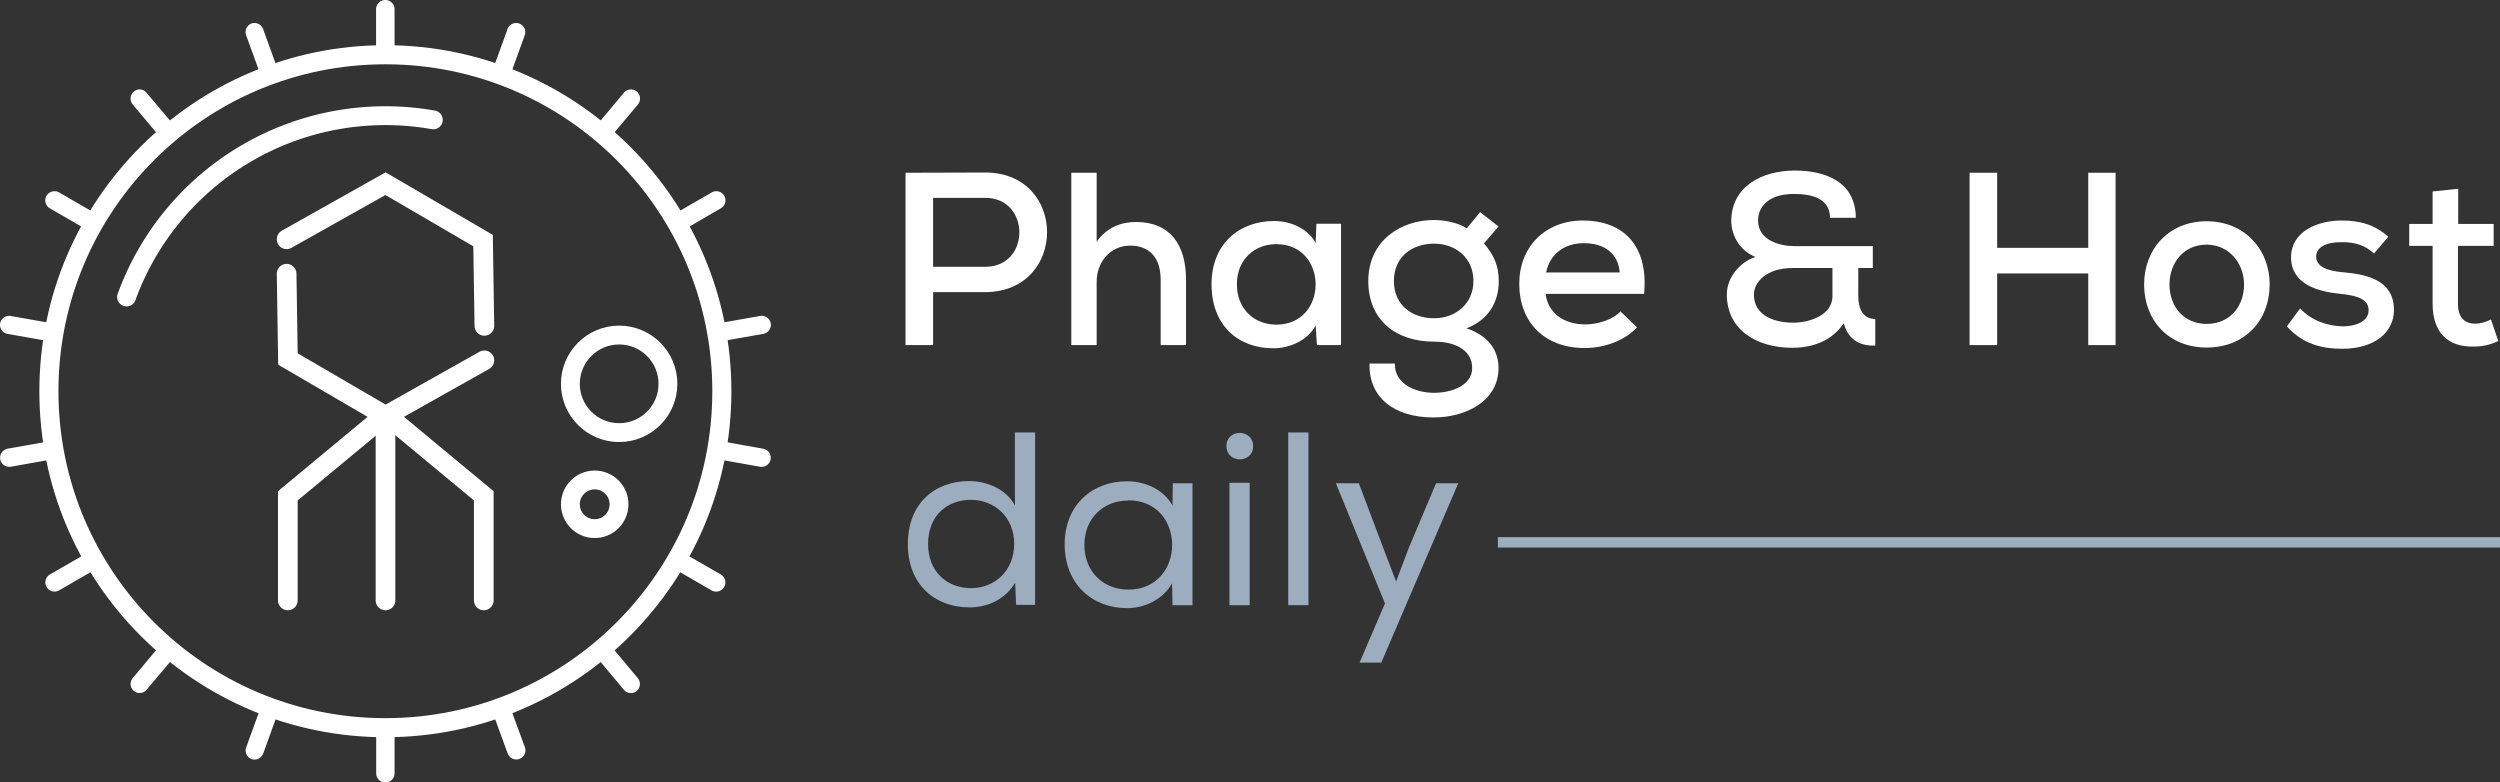 <?xml version="1.0" encoding="UTF-8" standalone="no"?>
<!-- Created with Inkscape (http://www.inkscape.org/) -->

<svg
   width="20.96mm"
   height="6.56mm"
   viewBox="0 0 20.96 6.56"
   version="1.1"
   id="svg1296"
   xmlns="http://www.w3.org/2000/svg"
   xmlns:svg="http://www.w3.org/2000/svg">
  <rect x="0" y="0" width="20.96" height="6.56" fill="#333333" stroke="none"/>
  <defs
     id="defs1293">
    <rect
       x="31.699"
       y="-2.655"
       width="88.022"
       height="40.515"
       id="rect7407" />
    <rect
       x="470.145"
       y="629.406"
       width="227.656"
       height="71.801"
       id="rect3737" />
    <rect
       x="470.145"
       y="629.406"
       width="227.656"
       height="71.801"
       id="rect5547" />
    <rect
       x="470.145"
       y="629.406"
       width="227.656"
       height="71.801"
       id="rect19171" />
    <rect
       x="470.145"
       y="629.406"
       width="227.656"
       height="71.801"
       id="rect1149" />
    <rect
       x="31.699"
       y="-2.655"
       width="45.441"
       height="43.723"
       id="rect8335" />
    <rect
       x="31.699"
       y="-2.655"
       width="45.441"
       height="43.723"
       id="rect8989" />
    <rect
       x="31.699"
       y="-2.655"
       width="45.441"
       height="43.723"
       id="rect38359" />
    <rect
       x="31.699"
       y="-2.655"
       width="88.022"
       height="40.515"
       id="rect62084" />
    <rect
       x="31.699"
       y="-2.655"
       width="45.441"
       height="43.723"
       id="rect62086" />
  </defs>
  <g
     aria-label="Phage &amp; Host"
     transform="matrix(0.258,0,0,0.258,-0.768,1.695)"
     id="text7405"
     style="font-size:8px;line-height:1.25;white-space:pre;shape-inside:url(#rect7407);fill:#ffffff">
    <path
       d="m 33.299,-0.14 h 1.696 c 1.472,0 1.48,2.24 0,2.24 h -1.696 z m 1.696,3.064 c 2.68,-0.016 2.672,-3.888 0,-3.888 -0.856,0 -1.736,0.008 -2.592,0.008 V 4.644 h 0.896 v -1.72 z"
       style="font-family:'Nexa Bold';-inkscape-font-specification:'Nexa Bold, Normal';fill:#ffffff"
       id="path969" />
    <path
       d="M 37.79,-0.956 V 4.644 h 0.824 v -2.056 c 0,-0.648 0.448,-1.176 1.088,-1.176 0.608,0 0.992,0.368 0.992,1.112 v 2.12 h 0.824 v -2.128 c 0,-1.128 -0.512,-1.872 -1.624,-1.872 -0.472,0 -0.936,0.16 -1.28,0.64 v -2.24 z"
       style="font-family:'Nexa Bold';-inkscape-font-specification:'Nexa Bold, Normal';fill:#ffffff"
       id="path971" />
    <path
       d="m 45.731,1.324 c -0.248,-0.448 -0.784,-0.712 -1.344,-0.712 -1.136,0 -2.04,0.736 -2.04,2.056 0,1.344 0.872,2.088 2.024,2.08 0.488,0 1.096,-0.24 1.36,-0.744 l 0.04,0.64 h 0.784 c 0,-1.312 0,-2.632 0,-3.944 h -0.8 z m -1.28,0.04 c 1.704,0 1.704,2.616 0,2.616 -0.704,0 -1.28,-0.496 -1.28,-1.312 0,-0.808 0.576,-1.304 1.28,-1.304 z"
       style="font-family:'Nexa Bold';-inkscape-font-specification:'Nexa Bold, Normal';fill:#ffffff"
       id="path973" />
    <path
       d="m 50.641,0.852 c -0.28,-0.192 -0.736,-0.272 -1.064,-0.272 -1.072,0 -2.136,0.664 -2.136,1.984 0,1.232 0.856,1.968 2.136,1.968 0.736,0 1.24,0.304 1.24,0.856 0,0.56 -0.648,0.808 -1.256,0.808 -0.656,-0.008 -1.28,-0.336 -1.256,-0.952 h -0.824 c -0.032,1.096 0.792,1.752 2.08,1.752 1.056,0 2.112,-0.536 2.112,-1.608 0,-0.472 -0.232,-1.016 -1.04,-1.288 0.704,-0.272 1.048,-0.84 1.048,-1.536 0,-0.488 -0.152,-0.84 -0.48,-1.224 l 0.472,-0.552 -0.6,-0.464 z m -1.064,0.496 c 0.68,0 1.28,0.44 1.28,1.216 0,0.712 -0.552,1.208 -1.28,1.208 -0.712,0 -1.304,-0.424 -1.304,-1.208 0,-0.824 0.632,-1.216 1.304,-1.216 z"
       style="font-family:'Nexa Bold';-inkscape-font-specification:'Nexa Bold, Normal';fill:#ffffff"
       id="path975" />
    <path
       d="m 56.403,2.98 c 0.152,-1.608 -0.712,-2.384 -1.984,-2.384 -1.232,0 -2.072,0.856 -2.072,2.056 0,1.264 0.832,2.088 2.128,2.088 0.608,0 1.288,-0.224 1.696,-0.672 l -0.536,-0.52 c -0.24,0.272 -0.744,0.424 -1.144,0.424 -0.72,0 -1.216,-0.392 -1.288,-0.992 z m -3.184,-0.696 c 0.128,-0.624 0.624,-0.952 1.224,-0.952 0.664,0 1.12,0.328 1.168,0.952 z"
       style="font-family:'Nexa Bold';-inkscape-font-specification:'Nexa Bold, Normal';fill:#ffffff"
       id="path977" />
    <path
       d="m 61.228,2.14 c 0.432,0 0.864,0 1.296,0 v 0.912 c 0,0.656 -0.816,0.864 -1.264,0.864 -0.72,0 -1.288,-0.288 -1.288,-0.912 0,-0.4 0.4,-0.864 1.256,-0.864 z m 2.136,0 h 0.472 v -0.712 c -0.856,0 -1.696,0 -2.56,0 -0.448,0 -1.168,-0.184 -1.168,-0.824 -0.008,-0.408 0.288,-0.872 1.168,-0.872 0.616,0 1.168,0.168 1.168,0.776 h 0.84 c -0.008,-1.2 -1.032,-1.536 -1.984,-1.536 -1.072,0 -2.056,0.52 -2.064,1.632 0,0.488 0.288,0.976 0.784,1.176 -0.528,0.176 -0.928,0.688 -0.928,1.216 0,1.152 0.968,1.736 2.128,1.736 0.728,0 1.328,-0.272 1.672,-0.8 0.16,0.6 0.6,0.744 1.024,0.728 v -0.864 c -0.408,0 -0.552,-0.344 -0.552,-0.744 z"
       style="font-family:'Nexa Bold';-inkscape-font-specification:'Nexa Bold, Normal';fill:#ffffff"
       id="path979" />
    <path
       d="m 71.725,4.644 v -5.6 h -0.888 V 1.484 h -2.96 v -2.44 h -0.896 V 4.644 h 0.896 v -2.328 h 2.96 v 2.328 z"
       style="font-family:'Nexa Bold';-inkscape-font-specification:'Nexa Bold, Normal';fill:#ffffff"
       id="path981" />
    <path
       d="m 74.684,0.62 c -1.224,0 -2.032,0.896 -2.032,2.056 0,1.168 0.8,2.048 2.032,2.048 1.24,0 2.048,-0.88 2.048,-2.048 0,-1.16 -0.832,-2.056 -2.048,-2.056 z m 0,0.76 c 0.72,0 1.216,0.6 1.216,1.296 0,0.704 -0.456,1.28 -1.216,1.28 -0.752,0 -1.208,-0.576 -1.208,-1.28 0,-0.696 0.456,-1.296 1.208,-1.296 z"
       style="font-family:'Nexa Bold';-inkscape-font-specification:'Nexa Bold, Normal';fill:#ffffff"
       id="path983" />
    <path
       d="m 80.587,1.124 c -0.44,-0.392 -0.912,-0.528 -1.52,-0.528 -0.736,0 -1.64,0.328 -1.64,1.2 0.008,0.872 0.864,1.112 1.608,1.184 0.584,0.056 0.92,0.192 0.912,0.544 -0.008,0.368 -0.448,0.512 -0.84,0.512 -0.464,-0.008 -1.016,-0.176 -1.384,-0.584 l -0.432,0.584 c 0.52,0.584 1.16,0.728 1.8,0.728 1.024,0 1.672,-0.512 1.68,-1.248 0.008,-1.016 -0.944,-1.176 -1.672,-1.24 -0.504,-0.048 -0.848,-0.176 -0.856,-0.504 0,-0.312 0.336,-0.48 0.84,-0.472 0.392,0 0.728,0.08 1.04,0.368 z"
       style="font-family:'Nexa Bold';-inkscape-font-specification:'Nexa Bold, Normal';fill:#ffffff"
       id="path985" />
    <path
       d="m 82.027,-0.348 v 1.056 h -0.76 V 1.42 h 0.76 v 1.88 c 0,0.928 0.488,1.416 1.344,1.392 0.28,0 0.52,-0.056 0.792,-0.176 l -0.24,-0.704 c -0.16,0.08 -0.344,0.136 -0.504,0.136 -0.384,0 -0.568,-0.232 -0.568,-0.648 v -1.88 h 1.16 V 0.708 h -1.152 v -1.144 z"
       style="font-family:'Nexa Bold';-inkscape-font-specification:'Nexa Bold, Normal';fill:#ffffff"
       id="path987" />
  </g>
  <g
     aria-label="daily"
     transform="matrix(0.265,0,0,0.265,-0.882,3.89)"
     id="text8987"
     style="font-size:7.805px;line-height:1.25;white-space:pre;shape-inside:url(#rect8989);fill:#9badbf;fill-opacity:1">
    <path
       d="M 36.07,-0.997 H 35.438 V 1.313 C 35.165,0.79 34.54,0.541 33.994,0.541 c -1.093,0 -1.944,0.702 -1.944,1.998 0,1.272 0.851,1.998 1.951,1.998 0.57,0 1.132,-0.25 1.444,-0.781 l 0.031,0.702 h 0.601 V -1.005 Z M 34.041,1.134 c 0.765,0 1.374,0.562 1.374,1.389 0,0.843 -0.601,1.405 -1.366,1.405 -0.749,0 -1.358,-0.507 -1.358,-1.397 0,-0.905 0.609,-1.397 1.358,-1.397 z"
       style="font-family:'Nexa Regular';-inkscape-font-specification:'Nexa Regular, Normal';fill:#9badbf;fill-opacity:1"
       id="path990" />
    <path
       d="m 40.439,4.467 h 0.617 V 0.611 h -0.624 l -0.008,0.702 C 40.142,0.814 39.573,0.548 38.995,0.548 37.894,0.541 37.012,1.29 37.012,2.539 c 0,1.257 0.866,2.022 1.975,2.022 0.531,0 1.116,-0.25 1.421,-0.781 l 0.016,0.702 z M 39.026,1.149 c 1.85,0 1.85,2.826 -0.008,2.826 -0.765,0 -1.382,-0.554 -1.382,-1.413 0,-0.859 0.617,-1.405 1.382,-1.405 z"
       style="font-family:'Nexa Regular';-inkscape-font-specification:'Nexa Regular, Normal';fill:#9badbf;fill-opacity:1"
       id="path992" />
    <path
       d="m 42.131,-0.568 c 0,0.562 0.843,0.562 0.843,0.008 0,-0.562 -0.843,-0.562 -0.843,-0.008 z m 0.094,1.163 h 0.64 V 4.467 h -0.64 z"
       style="font-family:'Nexa Regular';-inkscape-font-specification:'Nexa Regular, Normal';fill:#9badbf;fill-opacity:1"
       id="path994" />
    <path
       d="M 44.725,-0.997 H 44.085 V 4.467 h 0.64 z"
       style="font-family:'Nexa Regular';-inkscape-font-specification:'Nexa Regular, Normal';fill:#9badbf;fill-opacity:1"
       id="path996" />
    <path
       d="M 49.464,0.611 H 48.762 L 47.911,2.625 47.497,3.717 47.076,2.617 46.319,0.611 H 45.593 L 47.146,4.412 46.342,6.285 h 0.687 z"
       style="font-family:'Nexa Regular';-inkscape-font-specification:'Nexa Regular, Normal';fill:#9badbf;fill-opacity:1"
       id="path998" />
  </g>
  <path
     style="font-size:8px;line-height:1.25;white-space:pre;fill:none;fill-opacity:1;stroke:#9badbf;stroke-width:0.087;stroke-linecap:butt;stroke-linejoin:miter;stroke-miterlimit:4;stroke-dasharray:none;stroke-opacity:1"
     d="m 12.558,4.547 h 8.402"
     id="path53856" />
  <path
     style="fill:none;stroke:#ffffff;stroke-width:0.165;stroke-linecap:round;stroke-linejoin:miter;stroke-miterlimit:4;stroke-dasharray:none;stroke-opacity:1"
     d="m 2.403,2.006 0.829,-0.466 0.818,0.477 0.011,0.715"
     id="path1105" />
  <path
     style="fill:none;stroke:#ffffff;stroke-width:0.165;stroke-linecap:round;stroke-linejoin:miter;stroke-miterlimit:4;stroke-dasharray:none;stroke-opacity:1"
     d="M 4.061,3.021 3.232,3.487 2.414,3.01 2.403,2.295"
     id="path1107" />
  <path
     style="fill:none;stroke:#ffffff;stroke-width:0.165;stroke-linecap:round;stroke-linejoin:miter;stroke-miterlimit:4;stroke-dasharray:none;stroke-opacity:1"
     d="m 3.232,3.535 v 1.499"
     id="path1109" />
  <path
     style="fill:none;stroke:#ffffff;stroke-width:0.165;stroke-linecap:round;stroke-linejoin:miter;stroke-miterlimit:4;stroke-dasharray:none;stroke-opacity:1"
     d="m 3.24,3.48 0.816,0.677 v 0.877"
     id="path1111" />
  <path
     style="fill:none;stroke:#ffffff;stroke-width:0.165;stroke-linecap:round;stroke-linejoin:miter;stroke-miterlimit:4;stroke-dasharray:none;stroke-opacity:1"
     d="m 3.229,3.48 -0.816,0.677 v 0.877"
     id="path1114" />
  <circle
     style="fill:none;stroke:#ffffff;stroke-width:0.158;stroke-linecap:round;stroke-miterlimit:4;stroke-dasharray:none;stroke-opacity:1"
     id="path2452"
     cy="3.218"
     cx="5.191"
     r="0.409" />
  <circle
     style="fill:none;stroke:#ffffff;stroke-width:0.158;stroke-linecap:round;stroke-miterlimit:4;stroke-dasharray:none;stroke-opacity:1"
     id="circle2534"
     cy="4.228"
     cx="4.986"
     r="0.204" />
  <path
     style="fill:none;stroke:#ffffff;stroke-width:0.158;stroke-linecap:round;stroke-miterlimit:4;stroke-dasharray:none;stroke-opacity:1"
     id="circle2814"
     d="M 1.061,2.49 A 2.31,2.31 0 0 1 3.633,1.005" />
  <path
     id="path984"
     style="color:#000000;fill:#ffffff;stroke-width:1;stroke-linecap:round;-inkscape-stroke:none;fill-opacity:1"
     d="M 3.231,1.1948757e-5 A 0.077,0.077 0 0 0 3.153,0.076 v 0.387 a 2.821,2.821 0 0 1 0.078,-0.003 2.821,2.821 0 0 1 0.077,0.001 V 0.076 A 0.077,0.077 0 0 0 3.231,1.0096673e-5 Z M 2.138,0.193 a 0.077,0.077 0 0 0 -0.029,0.004 0.077,0.077 0 0 0 -0.045,0.1 l 0.131,0.36 A 2.821,2.821 0 0 1 2.338,0.607 L 2.206,0.244 a 0.077,0.077 0 0 0 -0.068,-0.051 z m 2.185,0 a 0.077,0.077 0 0 0 -0.068,0.051 L 4.124,0.605 a 2.821,2.821 0 0 1 0.144,0.053 l 0.131,-0.361 a 0.077,0.077 0 0 0 -0.047,-0.1 0.077,0.077 0 0 0 -0.03,-0.004 z M 1.179,0.75 a 0.077,0.077 0 0 0 -0.057,0.018 0.077,0.077 0 0 0 -0.01,0.107 L 1.361,1.172 A 2.821,2.821 0 0 1 1.477,1.072 L 1.229,0.778 A 0.077,0.077 0 0 0 1.179,0.75 Z m 4.105,0 a 0.077,0.077 0 0 0 -0.053,0.027 L 4.985,1.071 a 2.821,2.821 0 0 1 0.117,0.098 L 5.349,0.875 a 0.077,0.077 0 0 0 -0.01,-0.107 0.077,0.077 0 0 0 -0.055,-0.018 z M 0.467,1.604 a 0.077,0.077 0 0 0 -0.03,0.002 0.077,0.077 0 0 0 -0.047,0.035 0.077,0.077 0 0 0 0.027,0.105 l 0.334,0.193 a 2.821,2.821 0 0 1 0.078,-0.133 L 0.495,1.613 a 0.077,0.077 0 0 0 -0.028,-0.01 z m 5.527,0 a 0.077,0.077 0 0 0 -0.028,0.01 l -0.331,0.191 a 2.821,2.821 0 0 1 0.077,0.134 L 6.044,1.746 A 0.077,0.077 0 0 0 6.072,1.641 0.077,0.077 0 0 0 5.994,1.604 Z M 0.089,2.649 a 0.077,0.077 0 0 0 -0.088,0.062 0.077,0.077 0 0 0 0.06,0.088 l 0.379,0.067 a 2.821,2.821 0 0 1 0.027,-0.15 z m 6.283,0 -0.378,0.067 A 2.821,2.821 0 0 1 6.021,2.866 l 0.379,-0.067 a 0.077,0.077 0 0 0 0.062,-0.088 0.077,0.077 0 0 0 -0.089,-0.062 z M 0.441,3.695 0.062,3.762 a 0.077,0.077 0 0 0 -0.06,0.088 0.077,0.077 0 0 0 0.088,0.063 L 0.468,3.846 A 2.821,2.821 0 0 1 0.441,3.695 Z m 5.58,0 A 2.821,2.821 0 0 1 5.993,3.846 l 0.379,0.067 a 0.077,0.077 0 0 0 0.089,-0.063 0.077,0.077 0 0 0 -0.062,-0.088 z M 0.752,4.624 0.417,4.817 A 0.077,0.077 0 0 0 0.39,4.92 0.077,0.077 0 0 0 0.495,4.95 L 0.829,4.757 A 2.821,2.821 0 0 1 0.752,4.624 Z m 4.957,0 A 2.821,2.821 0 0 1 5.632,4.757 L 5.966,4.95 A 0.077,0.077 0 0 0 6.072,4.92 0.077,0.077 0 0 0 6.044,4.817 Z M 1.36,5.39 1.112,5.686 a 0.077,0.077 0 0 0 0.01,0.107 0.077,0.077 0 0 0 0.107,-0.01 L 1.476,5.49 A 2.821,2.821 0 0 1 1.36,5.39 Z m 3.741,5.291e-4 a 2.821,2.821 0 0 1 -0.116,0.099 l 0.246,0.294 a 0.077,0.077 0 0 0 0.107,0.01 0.077,0.077 0 0 0 0.01,-0.107 z M 4.268,5.904 a 2.821,2.821 0 0 1 -0.144,0.051 l 0.132,0.361 a 0.077,0.077 0 0 0 0.098,0.047 0.077,0.077 0 0 0 0.047,-0.098 z M 2.195,5.905 2.064,6.266 a 0.077,0.077 0 0 0 0.045,0.098 0.077,0.077 0 0 0 0.098,-0.047 L 2.338,5.955 A 2.821,2.821 0 0 1 2.195,5.905 Z m 0.959,0.194 v 0.386 a 0.077,0.077 0 0 0 0.078,0.076 0.077,0.077 0 0 0 0.076,-0.076 V 6.099 a 2.821,2.821 0 0 1 -0.077,0.003 2.821,2.821 0 0 1 -0.078,-0.003 z" />
  <circle
     style="fill:none;fill-opacity:1;stroke:#ffffff;stroke-width:0.16;stroke-linecap:round;stroke-miterlimit:4;stroke-dasharray:none;stroke-opacity:1"
     id="circle1165"
     cy="3.28"
     cx="3.231"
     r="2.821" />
</svg>
